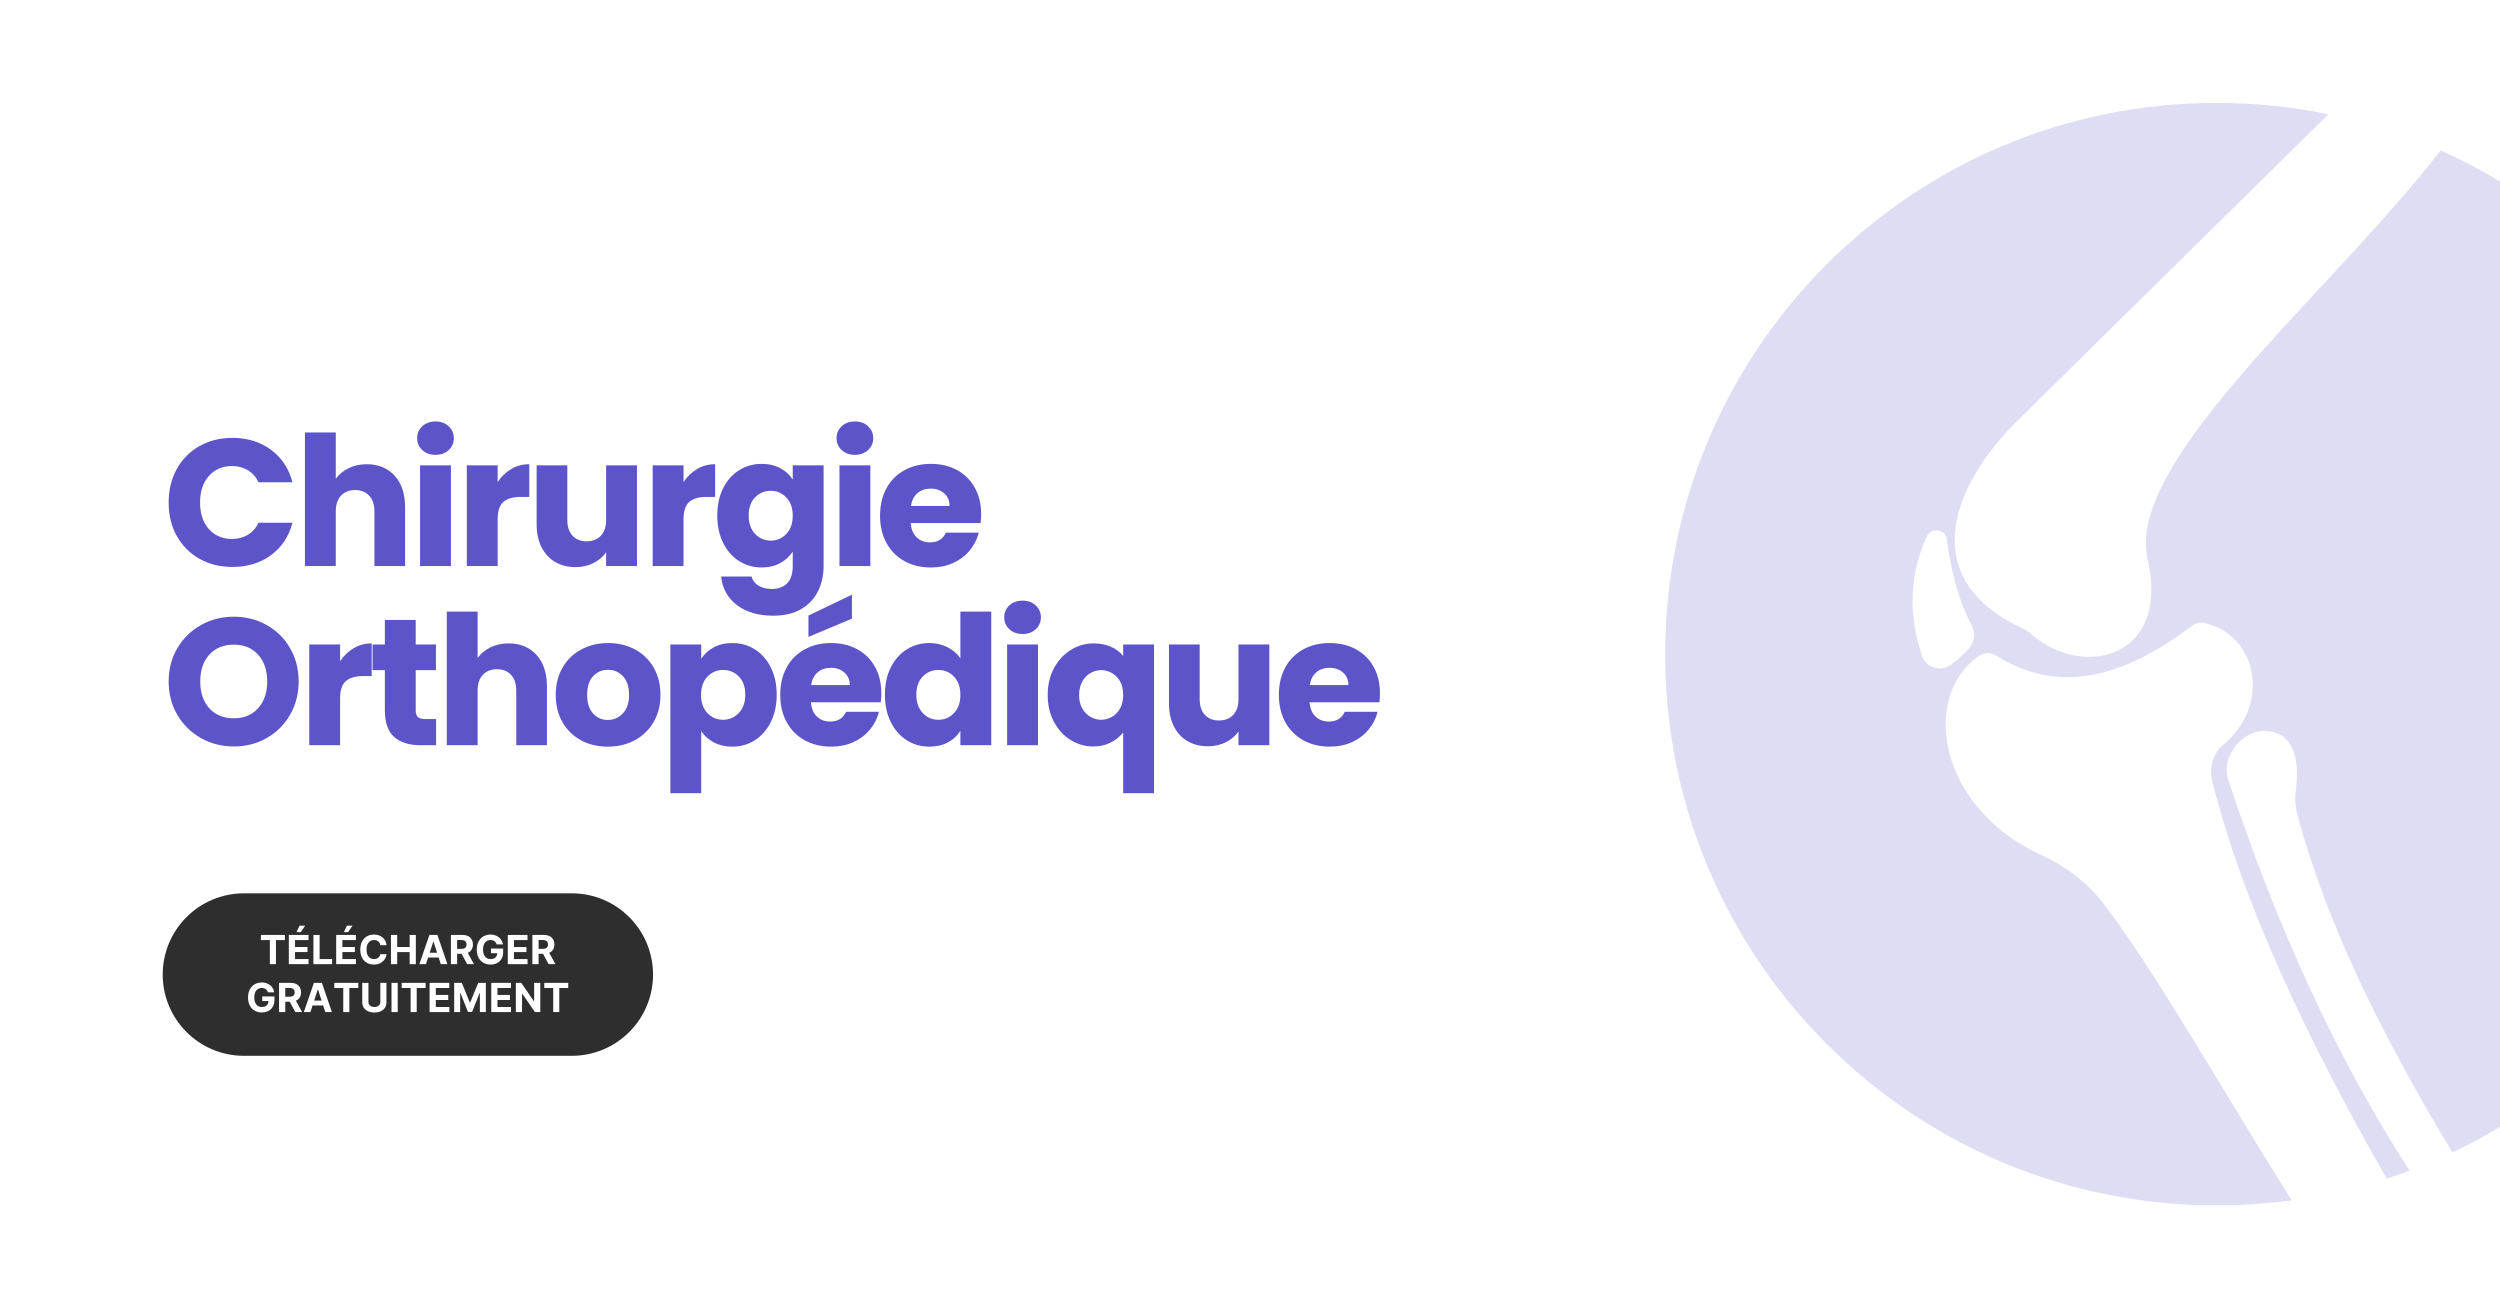 <?xml version="1.0" encoding="UTF-8"?> <svg xmlns="http://www.w3.org/2000/svg" xmlns:xlink="http://www.w3.org/1999/xlink" width="1200" zoomAndPan="magnify" viewBox="0 0 900 471" height="628" preserveAspectRatio="xMidYMid meet" version="1.0"><defs><filter x="0%" y="0%" width="100%" height="100%" id="06456fadab"><feColorMatrix values="0 0 0 0 1 0 0 0 0 1 0 0 0 0 1 0 0 0 1 0" color-interpolation-filters="sRGB"></feColorMatrix></filter><g></g><clipPath id="592cb0eb71"><path d="M 58.574 321.598 L 235.207 321.598 L 235.207 380.094 L 58.574 380.094 Z M 58.574 321.598 " clip-rule="nonzero"></path></clipPath><clipPath id="db3b34e2f5"><path d="M 87.82 321.598 L 205.844 321.598 C 221.996 321.598 235.094 334.691 235.094 350.848 C 235.094 367 221.996 380.094 205.844 380.094 L 87.82 380.094 C 71.668 380.094 58.574 367 58.574 350.848 C 58.574 334.691 71.668 321.598 87.82 321.598 Z M 87.82 321.598 " clip-rule="nonzero"></path></clipPath><clipPath id="6a4755e271"><path d="M 0.574 0.598 L 177.199 0.598 L 177.199 59.094 L 0.574 59.094 Z M 0.574 0.598 " clip-rule="nonzero"></path></clipPath><clipPath id="617ead5795"><path d="M 29.82 0.598 L 147.844 0.598 C 163.996 0.598 177.094 13.691 177.094 29.848 C 177.094 46 163.996 59.094 147.844 59.094 L 29.82 59.094 C 13.668 59.094 0.574 46 0.574 29.848 C 0.574 13.691 13.668 0.598 29.82 0.598 Z M 29.82 0.598 " clip-rule="nonzero"></path></clipPath><clipPath id="b38d52c548"><rect x="0" width="178" y="0" height="60"></rect></clipPath><mask id="394617cc6f"><g filter="url(#06456fadab)"><rect x="-90" width="1080" fill="#000000" y="-47.1" height="565.2" fill-opacity="0.2"></rect></g></mask><clipPath id="23e2b42d0a"><path d="M 0.465 1.051 L 301 1.051 L 301 397.801 L 0.465 397.801 Z M 0.465 1.051 " clip-rule="nonzero"></path></clipPath><clipPath id="6f71e147a4"><rect x="0" width="301" y="0" height="399"></rect></clipPath></defs><rect x="-90" width="1080" fill="#ffffff" y="-47.1" height="565.2" fill-opacity="1"></rect><rect x="-90" width="1080" fill="#ffffff" y="-47.1" height="565.2" fill-opacity="1"></rect><g clip-path="url(#592cb0eb71)"><g clip-path="url(#db3b34e2f5)"><g transform="matrix(1, 0, 0, 1, 58, 321)"><g clip-path="url(#b38d52c548)"><g clip-path="url(#6a4755e271)"><g clip-path="url(#617ead5795)"><path fill="#2e2e2e" d="M 0.574 0.598 L 177.207 0.598 L 177.207 59.094 L 0.574 59.094 Z M 0.574 0.598 " fill-opacity="1" fill-rule="nonzero"></path></g></g></g></g></g></g><g fill="#ffffff" fill-opacity="1"><g transform="translate(93.414, 347.098)"><g><path d="M 0.516 -8.672 L 0.516 -10.516 L 9.141 -10.516 L 9.141 -8.672 L 5.922 -8.672 L 5.922 0 L 3.734 0 L 3.734 -8.672 Z M 0.516 -8.672 "></path></g></g></g><g fill="#ffffff" fill-opacity="1"><g transform="translate(103.07, 347.098)"><g><path d="M 0.906 0 L 0.906 -10.516 L 8 -10.516 L 8 -8.672 L 3.141 -8.672 L 3.141 -6.172 L 7.625 -6.172 L 7.625 -4.344 L 3.141 -4.344 L 3.141 -1.828 L 8.016 -1.828 L 8.016 0 Z M 3.672 -11.531 L 4.766 -13.859 L 6.781 -13.859 L 5.219 -11.531 Z M 3.672 -11.531 "></path></g></g></g><g fill="#ffffff" fill-opacity="1"><g transform="translate(111.921, 347.098)"><g><path d="M 0.906 0 L 0.906 -10.516 L 3.141 -10.516 L 3.141 -1.828 L 7.641 -1.828 L 7.641 0 Z M 0.906 0 "></path></g></g></g><g fill="#ffffff" fill-opacity="1"><g transform="translate(120.121, 347.098)"><g><path d="M 0.906 0 L 0.906 -10.516 L 8 -10.516 L 8 -8.672 L 3.141 -8.672 L 3.141 -6.172 L 7.625 -6.172 L 7.625 -4.344 L 3.141 -4.344 L 3.141 -1.828 L 8.016 -1.828 L 8.016 0 Z M 3.672 -11.531 L 4.766 -13.859 L 6.781 -13.859 L 5.219 -11.531 Z M 3.672 -11.531 "></path></g></g></g><g fill="#ffffff" fill-opacity="1"><g transform="translate(128.972, 347.098)"><g><path d="M 10.188 -6.828 L 7.938 -6.828 C 7.852 -7.41 7.609 -7.863 7.203 -8.188 C 6.797 -8.52 6.285 -8.688 5.672 -8.688 C 4.859 -8.688 4.207 -8.383 3.719 -7.781 C 3.227 -7.188 2.984 -6.344 2.984 -5.25 C 2.984 -4.133 3.227 -3.285 3.719 -2.703 C 4.219 -2.117 4.863 -1.828 5.656 -1.828 C 6.25 -1.828 6.75 -1.977 7.156 -2.281 C 7.57 -2.594 7.832 -3.031 7.938 -3.594 L 10.188 -3.578 C 10.102 -2.941 9.875 -2.336 9.5 -1.766 C 9.125 -1.191 8.609 -0.727 7.953 -0.375 C 7.297 -0.031 6.52 0.141 5.625 0.141 C 4.688 0.141 3.848 -0.066 3.109 -0.484 C 2.367 -0.91 1.785 -1.523 1.359 -2.328 C 0.941 -3.141 0.734 -4.113 0.734 -5.25 C 0.734 -6.395 0.945 -7.367 1.375 -8.172 C 1.801 -8.984 2.383 -9.598 3.125 -10.016 C 3.863 -10.441 4.695 -10.656 5.625 -10.656 C 6.438 -10.656 7.164 -10.504 7.812 -10.203 C 8.469 -9.898 9.004 -9.461 9.422 -8.891 C 9.836 -8.328 10.094 -7.641 10.188 -6.828 Z M 10.188 -6.828 "></path></g></g></g><g fill="#ffffff" fill-opacity="1"><g transform="translate(139.839, 347.098)"><g><path d="M 0.906 0 L 0.906 -10.516 L 3.141 -10.516 L 3.141 -6.172 L 7.641 -6.172 L 7.641 -10.516 L 9.859 -10.516 L 9.859 0 L 7.641 0 L 7.641 -4.344 L 3.141 -4.344 L 3.141 0 Z M 0.906 0 "></path></g></g></g><g fill="#ffffff" fill-opacity="1"><g transform="translate(150.62, 347.098)"><g><path d="M 2.719 0 L 0.344 0 L 3.969 -10.516 L 6.844 -10.516 L 10.453 0 L 8.078 0 L 7.297 -2.391 L 3.5 -2.391 Z M 4.062 -4.125 L 6.734 -4.125 L 5.453 -8.109 L 5.359 -8.109 Z M 4.062 -4.125 "></path></g></g></g><g fill="#ffffff" fill-opacity="1"><g transform="translate(161.426, 347.098)"><g><path d="M 0.906 0 L 0.906 -10.516 L 5.062 -10.516 C 6.258 -10.516 7.188 -10.203 7.844 -9.578 C 8.5 -8.953 8.828 -8.117 8.828 -7.078 C 8.828 -6.359 8.664 -5.742 8.344 -5.234 C 8.031 -4.723 7.57 -4.336 6.969 -4.078 L 9.203 0 L 6.75 0 L 4.75 -3.719 L 3.141 -3.719 L 3.141 0 Z M 3.141 -5.516 L 4.641 -5.516 C 5.898 -5.516 6.531 -6.035 6.531 -7.078 C 6.531 -8.148 5.898 -8.688 4.641 -8.688 L 3.141 -8.688 Z M 3.141 -5.516 "></path></g></g></g><g fill="#ffffff" fill-opacity="1"><g transform="translate(170.908, 347.098)"><g><path d="M 7.891 -7.109 C 7.742 -7.609 7.477 -7.992 7.094 -8.266 C 6.719 -8.547 6.25 -8.688 5.688 -8.688 C 4.875 -8.688 4.219 -8.391 3.719 -7.797 C 3.227 -7.203 2.984 -6.359 2.984 -5.266 C 2.984 -4.172 3.227 -3.32 3.719 -2.719 C 4.207 -2.125 4.867 -1.828 5.703 -1.828 C 6.441 -1.828 7.02 -2.02 7.438 -2.406 C 7.863 -2.789 8.082 -3.305 8.094 -3.953 L 5.844 -3.953 L 5.844 -5.625 L 10.234 -5.625 L 10.234 -4.297 C 10.234 -3.379 10.035 -2.586 9.641 -1.922 C 9.254 -1.254 8.719 -0.742 8.031 -0.391 C 7.352 -0.035 6.57 0.141 5.688 0.141 C 4.707 0.141 3.844 -0.078 3.094 -0.516 C 2.344 -0.953 1.758 -1.57 1.344 -2.375 C 0.938 -3.176 0.734 -4.133 0.734 -5.25 C 0.734 -6.383 0.945 -7.352 1.375 -8.156 C 1.812 -8.969 2.398 -9.586 3.141 -10.016 C 3.891 -10.441 4.723 -10.656 5.641 -10.656 C 6.441 -10.656 7.16 -10.504 7.797 -10.203 C 8.441 -9.898 8.969 -9.484 9.375 -8.953 C 9.789 -8.422 10.047 -7.805 10.141 -7.109 Z M 7.891 -7.109 "></path></g></g></g><g fill="#ffffff" fill-opacity="1"><g transform="translate(181.899, 347.098)"><g><path d="M 0.906 0 L 0.906 -10.516 L 8 -10.516 L 8 -8.672 L 3.141 -8.672 L 3.141 -6.172 L 7.625 -6.172 L 7.625 -4.344 L 3.141 -4.344 L 3.141 -1.828 L 8.016 -1.828 L 8.016 0 Z M 0.906 0 "></path></g></g></g><g fill="#ffffff" fill-opacity="1"><g transform="translate(190.75, 347.098)"><g><path d="M 0.906 0 L 0.906 -10.516 L 5.062 -10.516 C 6.258 -10.516 7.188 -10.203 7.844 -9.578 C 8.5 -8.953 8.828 -8.117 8.828 -7.078 C 8.828 -6.359 8.664 -5.742 8.344 -5.234 C 8.031 -4.723 7.57 -4.336 6.969 -4.078 L 9.203 0 L 6.75 0 L 4.75 -3.719 L 3.141 -3.719 L 3.141 0 Z M 3.141 -5.516 L 4.641 -5.516 C 5.898 -5.516 6.531 -6.035 6.531 -7.078 C 6.531 -8.148 5.898 -8.688 4.641 -8.688 L 3.141 -8.688 Z M 3.141 -5.516 "></path></g></g></g><g fill="#ffffff" fill-opacity="1"><g transform="translate(88.562, 364.348)"><g><path d="M 7.891 -7.109 C 7.742 -7.609 7.477 -7.992 7.094 -8.266 C 6.719 -8.547 6.25 -8.688 5.688 -8.688 C 4.875 -8.688 4.219 -8.391 3.719 -7.797 C 3.227 -7.203 2.984 -6.359 2.984 -5.266 C 2.984 -4.172 3.227 -3.32 3.719 -2.719 C 4.207 -2.125 4.867 -1.828 5.703 -1.828 C 6.441 -1.828 7.02 -2.02 7.438 -2.406 C 7.863 -2.789 8.082 -3.305 8.094 -3.953 L 5.844 -3.953 L 5.844 -5.625 L 10.234 -5.625 L 10.234 -4.297 C 10.234 -3.379 10.035 -2.586 9.641 -1.922 C 9.254 -1.254 8.719 -0.742 8.031 -0.391 C 7.352 -0.035 6.57 0.141 5.688 0.141 C 4.707 0.141 3.844 -0.078 3.094 -0.516 C 2.344 -0.953 1.758 -1.57 1.344 -2.375 C 0.938 -3.176 0.734 -4.133 0.734 -5.25 C 0.734 -6.383 0.945 -7.352 1.375 -8.156 C 1.812 -8.969 2.398 -9.586 3.141 -10.016 C 3.891 -10.441 4.723 -10.656 5.641 -10.656 C 6.441 -10.656 7.16 -10.504 7.797 -10.203 C 8.441 -9.898 8.969 -9.484 9.375 -8.953 C 9.789 -8.422 10.047 -7.805 10.141 -7.109 Z M 7.891 -7.109 "></path></g></g></g><g fill="#ffffff" fill-opacity="1"><g transform="translate(99.553, 364.348)"><g><path d="M 0.906 0 L 0.906 -10.516 L 5.062 -10.516 C 6.258 -10.516 7.188 -10.203 7.844 -9.578 C 8.5 -8.953 8.828 -8.117 8.828 -7.078 C 8.828 -6.359 8.664 -5.742 8.344 -5.234 C 8.031 -4.723 7.57 -4.336 6.969 -4.078 L 9.203 0 L 6.75 0 L 4.75 -3.719 L 3.141 -3.719 L 3.141 0 Z M 3.141 -5.516 L 4.641 -5.516 C 5.898 -5.516 6.531 -6.035 6.531 -7.078 C 6.531 -8.148 5.898 -8.688 4.641 -8.688 L 3.141 -8.688 Z M 3.141 -5.516 "></path></g></g></g><g fill="#ffffff" fill-opacity="1"><g transform="translate(109.035, 364.348)"><g><path d="M 2.719 0 L 0.344 0 L 3.969 -10.516 L 6.844 -10.516 L 10.453 0 L 8.078 0 L 7.297 -2.391 L 3.5 -2.391 Z M 4.062 -4.125 L 6.734 -4.125 L 5.453 -8.109 L 5.359 -8.109 Z M 4.062 -4.125 "></path></g></g></g><g fill="#ffffff" fill-opacity="1"><g transform="translate(119.841, 364.348)"><g><path d="M 0.516 -8.672 L 0.516 -10.516 L 9.141 -10.516 L 9.141 -8.672 L 5.922 -8.672 L 5.922 0 L 3.734 0 L 3.734 -8.672 Z M 0.516 -8.672 "></path></g></g></g><g fill="#ffffff" fill-opacity="1"><g transform="translate(129.498, 364.348)"><g><path d="M 7.422 -10.516 L 9.625 -10.516 L 9.625 -3.562 C 9.625 -2.77 9.438 -2.098 9.062 -1.547 C 8.695 -0.992 8.188 -0.57 7.531 -0.281 C 6.875 0.008 6.117 0.156 5.266 0.156 C 4.422 0.156 3.672 0.008 3.016 -0.281 C 2.359 -0.57 1.844 -0.992 1.469 -1.547 C 1.094 -2.098 0.906 -2.77 0.906 -3.562 L 0.906 -10.516 L 3.141 -10.516 L 3.141 -3.641 C 3.141 -3.078 3.344 -2.633 3.75 -2.312 C 4.156 -1.988 4.66 -1.828 5.266 -1.828 C 5.891 -1.828 6.406 -1.988 6.812 -2.312 C 7.219 -2.633 7.422 -3.078 7.422 -3.641 Z M 7.422 -10.516 "></path></g></g></g><g fill="#ffffff" fill-opacity="1"><g transform="translate(140.037, 364.348)"><g><path d="M 3.141 -10.516 L 3.141 0 L 0.906 0 L 0.906 -10.516 Z M 3.141 -10.516 "></path></g></g></g><g fill="#ffffff" fill-opacity="1"><g transform="translate(144.09, 364.348)"><g><path d="M 0.516 -8.672 L 0.516 -10.516 L 9.141 -10.516 L 9.141 -8.672 L 5.922 -8.672 L 5.922 0 L 3.734 0 L 3.734 -8.672 Z M 0.516 -8.672 "></path></g></g></g><g fill="#ffffff" fill-opacity="1"><g transform="translate(153.747, 364.348)"><g><path d="M 0.906 0 L 0.906 -10.516 L 8 -10.516 L 8 -8.672 L 3.141 -8.672 L 3.141 -6.172 L 7.625 -6.172 L 7.625 -4.344 L 3.141 -4.344 L 3.141 -1.828 L 8.016 -1.828 L 8.016 0 Z M 0.906 0 "></path></g></g></g><g fill="#ffffff" fill-opacity="1"><g transform="translate(162.598, 364.348)"><g><path d="M 0.906 -10.516 L 3.656 -10.516 L 6.547 -3.453 L 6.672 -3.453 L 9.562 -10.516 L 12.312 -10.516 L 12.312 0 L 10.156 0 L 10.156 -6.844 L 10.062 -6.844 L 7.344 -0.047 L 5.875 -0.047 L 3.156 -6.875 L 3.062 -6.875 L 3.062 0 L 0.906 0 Z M 0.906 -10.516 "></path></g></g></g><g fill="#ffffff" fill-opacity="1"><g transform="translate(175.949, 364.348)"><g><path d="M 0.906 0 L 0.906 -10.516 L 8 -10.516 L 8 -8.672 L 3.141 -8.672 L 3.141 -6.172 L 7.625 -6.172 L 7.625 -4.344 L 3.141 -4.344 L 3.141 -1.828 L 8.016 -1.828 L 8.016 0 Z M 0.906 0 "></path></g></g></g><g fill="#ffffff" fill-opacity="1"><g transform="translate(184.8, 364.348)"><g><path d="M 9.703 -10.516 L 9.703 0 L 7.781 0 L 3.219 -6.609 L 3.141 -6.609 L 3.141 0 L 0.906 0 L 0.906 -10.516 L 2.859 -10.516 L 7.406 -3.906 L 7.5 -3.906 L 7.5 -10.516 Z M 9.703 -10.516 "></path></g></g></g><g fill="#ffffff" fill-opacity="1"><g transform="translate(195.422, 364.348)"><g><path d="M 0.516 -8.672 L 0.516 -10.516 L 9.141 -10.516 L 9.141 -8.672 L 5.922 -8.672 L 5.922 0 L 3.734 0 L 3.734 -8.672 Z M 0.516 -8.672 "></path></g></g></g><g mask="url(#394617cc6f)"><g transform="matrix(1, 0, 0, 1, 599, 36)"><g clip-path="url(#6f71e147a4)"><g clip-path="url(#23e2b42d0a)"><path fill="#5d55c9" d="M 279.605 18.156 C 243.27 65.176 180.309 117.75 173.922 154.496 C 173.215 158.566 173.52 162.734 174.395 166.77 C 181.605 199.996 151.664 209.129 131.984 192.086 C 131.117 191.336 130.164 190.699 129.121 190.219 C 92.578 173.395 101.777 141.742 125.797 116.934 L 239.219 5.148 C 226.199 2.465 212.723 1.051 198.91 1.051 C 89.312 1.051 0.465 89.898 0.465 199.496 C 0.465 309.094 89.312 397.941 198.91 397.941 C 208.098 397.941 217.141 397.305 225.996 396.094 C 199.469 353.848 176.715 313.367 158.355 289.445 C 152.516 281.84 144.832 275.898 136.102 271.93 C 98.469 254.836 92.395 214.617 113.422 200.113 C 115.316 198.809 117.82 198.852 119.762 200.082 C 141.746 214.023 165.324 208.137 189.926 189.402 C 191.301 188.355 193.062 187.949 194.75 188.32 C 213.219 192.375 219.008 217.258 201.477 232.008 C 197.691 235.191 196.188 240.332 197.387 245.129 C 208.371 289.188 231.348 337.66 260.176 388.289 C 262.961 387.387 265.719 386.426 268.449 385.406 C 241.746 344.137 220.559 297.164 203.555 245.871 C 201.637 241.102 202.559 236.445 206.402 231.902 C 209.48 228.266 214.215 226.363 218.863 227.402 C 226.191 229.043 229.023 236.211 227.465 248.781 C 227.117 251.586 227.301 254.441 228.031 257.172 C 239.191 298.785 259.844 338.797 283.836 378.895 C 350.945 347.066 397.359 278.707 397.359 199.5 C 397.359 120.293 348.984 49.074 279.605 18.156 Z M 109.719 197.531 C 107.672 199.793 105.48 201.742 103.152 203.391 C 99.449 206.008 94.277 204.297 92.863 199.988 C 88.121 185.523 88.234 171.223 94.656 157.133 C 95.273 155.777 96.621 154.891 98.109 154.891 C 99.992 154.891 101.59 156.277 101.844 158.145 C 103.387 169.484 105.957 180.105 110.824 189.148 C 112.297 191.879 111.801 195.23 109.715 197.535 Z M 109.719 197.531 " fill-opacity="1" fill-rule="nonzero"></path></g></g></g></g><g fill="#5d54c9" fill-opacity="1"><g transform="translate(58.574, 203.776)"><g><path d="M 2.141 -22.875 C 2.141 -27.383 3.113 -31.398 5.062 -34.922 C 7.02 -38.453 9.738 -41.203 13.219 -43.172 C 16.707 -45.148 20.66 -46.141 25.078 -46.141 C 30.492 -46.141 35.129 -44.707 38.984 -41.844 C 42.848 -38.988 45.426 -35.094 46.719 -30.156 L 34.5 -30.156 C 33.594 -32.062 32.305 -33.508 30.641 -34.5 C 28.973 -35.5 27.078 -36 24.953 -36 C 21.523 -36 18.75 -34.805 16.625 -32.422 C 14.508 -30.047 13.453 -26.863 13.453 -22.875 C 13.453 -18.883 14.508 -15.695 16.625 -13.312 C 18.75 -10.938 21.523 -9.75 24.953 -9.75 C 27.078 -9.75 28.973 -10.242 30.641 -11.234 C 32.305 -12.234 33.594 -13.688 34.5 -15.594 L 46.719 -15.594 C 45.426 -10.656 42.848 -6.766 38.984 -3.922 C 35.129 -1.086 30.492 0.328 25.078 0.328 C 20.66 0.328 16.707 -0.656 13.219 -2.625 C 9.738 -4.602 7.02 -7.344 5.062 -10.844 C 3.113 -14.352 2.141 -18.363 2.141 -22.875 Z M 2.141 -22.875 "></path></g></g></g><g fill="#5d54c9" fill-opacity="1"><g transform="translate(105.741, 203.776)"><g><path d="M 26.312 -36.656 C 30.477 -36.656 33.816 -35.273 36.328 -32.516 C 38.836 -29.766 40.094 -25.988 40.094 -21.188 L 40.094 0 L 29.047 0 L 29.047 -19.688 C 29.047 -22.113 28.414 -24 27.156 -25.344 C 25.906 -26.688 24.219 -27.359 22.094 -27.359 C 19.969 -27.359 18.273 -26.688 17.016 -25.344 C 15.766 -24 15.141 -22.113 15.141 -19.688 L 15.141 0 L 4.031 0 L 4.031 -48.094 L 15.141 -48.094 L 15.141 -31.391 C 16.266 -32.992 17.801 -34.27 19.75 -35.219 C 21.695 -36.176 23.883 -36.656 26.312 -36.656 Z M 26.312 -36.656 "></path></g></g></g><g fill="#5d54c9" fill-opacity="1"><g transform="translate(147.19, 203.776)"><g><path d="M 9.625 -40.031 C 7.664 -40.031 6.066 -40.602 4.828 -41.75 C 3.598 -42.895 2.984 -44.316 2.984 -46.016 C 2.984 -47.742 3.598 -49.18 4.828 -50.328 C 6.066 -51.473 7.664 -52.047 9.625 -52.047 C 11.531 -52.047 13.098 -51.473 14.328 -50.328 C 15.566 -49.18 16.188 -47.742 16.188 -46.016 C 16.188 -44.316 15.566 -42.895 14.328 -41.75 C 13.098 -40.602 11.531 -40.031 9.625 -40.031 Z M 15.141 -36.266 L 15.141 0 L 4.031 0 L 4.031 -36.266 Z M 15.141 -36.266 "></path></g></g></g><g fill="#5d54c9" fill-opacity="1"><g transform="translate(164.017, 203.776)"><g><path d="M 15.141 -30.219 C 16.441 -32.207 18.066 -33.773 20.016 -34.922 C 21.961 -36.078 24.129 -36.656 26.516 -36.656 L 26.516 -24.891 L 23.453 -24.891 C 20.68 -24.891 18.602 -24.289 17.219 -23.094 C 15.832 -21.906 15.141 -19.816 15.141 -16.828 L 15.141 0 L 4.031 0 L 4.031 -36.266 L 15.141 -36.266 Z M 15.141 -30.219 "></path></g></g></g><g fill="#5d54c9" fill-opacity="1"><g transform="translate(189.484, 203.776)"><g><path d="M 39.828 -36.266 L 39.828 0 L 28.719 0 L 28.719 -4.938 C 27.594 -3.332 26.066 -2.039 24.141 -1.062 C 22.211 -0.094 20.078 0.391 17.734 0.391 C 14.961 0.391 12.516 -0.223 10.391 -1.453 C 8.273 -2.691 6.629 -4.477 5.453 -6.812 C 4.285 -9.156 3.703 -11.91 3.703 -15.078 L 3.703 -36.266 L 14.75 -36.266 L 14.75 -16.578 C 14.75 -14.148 15.375 -12.266 16.625 -10.922 C 17.883 -9.578 19.578 -8.906 21.703 -8.906 C 23.867 -8.906 25.578 -9.578 26.828 -10.922 C 28.086 -12.266 28.719 -14.148 28.719 -16.578 L 28.719 -36.266 Z M 39.828 -36.266 "></path></g></g></g><g fill="#5d54c9" fill-opacity="1"><g transform="translate(230.934, 203.776)"><g><path d="M 15.141 -30.219 C 16.441 -32.207 18.066 -33.773 20.016 -34.922 C 21.961 -36.078 24.129 -36.656 26.516 -36.656 L 26.516 -24.891 L 23.453 -24.891 C 20.68 -24.891 18.602 -24.289 17.219 -23.094 C 15.832 -21.906 15.141 -19.816 15.141 -16.828 L 15.141 0 L 4.031 0 L 4.031 -36.266 L 15.141 -36.266 Z M 15.141 -30.219 "></path></g></g></g><g fill="#5d54c9" fill-opacity="1"><g transform="translate(256.401, 203.776)"><g><path d="M 17.812 -36.781 C 20.363 -36.781 22.602 -36.258 24.531 -35.219 C 26.457 -34.176 27.941 -32.812 28.984 -31.125 L 28.984 -36.266 L 40.094 -36.266 L 40.094 -0.062 C 40.094 3.27 39.43 6.289 38.109 9 C 36.785 11.707 34.77 13.863 32.062 15.469 C 29.363 17.07 26 17.875 21.969 17.875 C 16.594 17.875 12.238 16.602 8.906 14.062 C 5.57 11.531 3.664 8.098 3.188 3.766 L 14.172 3.766 C 14.516 5.148 15.332 6.242 16.625 7.047 C 17.926 7.848 19.531 8.25 21.438 8.25 C 23.738 8.25 25.57 7.586 26.938 6.266 C 28.301 4.941 28.984 2.832 28.984 -0.062 L 28.984 -5.203 C 27.898 -3.516 26.406 -2.141 24.5 -1.078 C 22.594 -0.016 20.363 0.516 17.812 0.516 C 14.82 0.516 12.113 -0.25 9.688 -1.781 C 7.258 -3.32 5.336 -5.508 3.922 -8.344 C 2.516 -11.188 1.812 -14.473 1.812 -18.203 C 1.812 -21.922 2.516 -25.188 3.922 -28 C 5.336 -30.82 7.258 -32.988 9.688 -34.5 C 12.113 -36.02 14.82 -36.781 17.812 -36.781 Z M 28.984 -18.125 C 28.984 -20.906 28.211 -23.094 26.672 -24.688 C 25.141 -26.289 23.27 -27.094 21.062 -27.094 C 18.844 -27.094 16.961 -26.301 15.422 -24.719 C 13.891 -23.145 13.125 -20.973 13.125 -18.203 C 13.125 -15.422 13.891 -13.219 15.422 -11.594 C 16.961 -9.969 18.844 -9.156 21.062 -9.156 C 23.27 -9.156 25.141 -9.957 26.672 -11.562 C 28.211 -13.164 28.984 -15.352 28.984 -18.125 Z M 28.984 -18.125 "></path></g></g></g><g fill="#5d54c9" fill-opacity="1"><g transform="translate(298.176, 203.776)"><g><path d="M 9.625 -40.031 C 7.664 -40.031 6.066 -40.602 4.828 -41.75 C 3.598 -42.895 2.984 -44.316 2.984 -46.016 C 2.984 -47.742 3.598 -49.18 4.828 -50.328 C 6.066 -51.473 7.664 -52.047 9.625 -52.047 C 11.531 -52.047 13.098 -51.473 14.328 -50.328 C 15.566 -49.18 16.188 -47.742 16.188 -46.016 C 16.188 -44.316 15.566 -42.895 14.328 -41.75 C 13.098 -40.602 11.531 -40.031 9.625 -40.031 Z M 15.141 -36.266 L 15.141 0 L 4.031 0 L 4.031 -36.266 Z M 15.141 -36.266 "></path></g></g></g><g fill="#5d54c9" fill-opacity="1"><g transform="translate(315.002, 203.776)"><g><path d="M 38.203 -18.719 C 38.203 -17.676 38.141 -16.594 38.016 -15.469 L 12.859 -15.469 C 13.035 -13.219 13.758 -11.492 15.031 -10.297 C 16.312 -9.109 17.883 -8.516 19.75 -8.516 C 22.531 -8.516 24.457 -9.68 25.531 -12.016 L 37.359 -12.016 C 36.754 -9.641 35.66 -7.5 34.078 -5.594 C 32.504 -3.688 30.523 -2.191 28.141 -1.109 C 25.754 -0.023 23.086 0.516 20.141 0.516 C 16.586 0.516 13.426 -0.238 10.656 -1.75 C 7.883 -3.27 5.719 -5.438 4.156 -8.25 C 2.594 -11.07 1.812 -14.363 1.812 -18.125 C 1.812 -21.895 2.582 -25.188 4.125 -28 C 5.664 -30.82 7.82 -32.988 10.594 -34.5 C 13.363 -36.02 16.547 -36.781 20.141 -36.781 C 23.648 -36.781 26.77 -36.039 29.5 -34.562 C 32.227 -33.094 34.359 -30.992 35.891 -28.266 C 37.43 -25.535 38.203 -22.352 38.203 -18.719 Z M 26.844 -21.641 C 26.844 -23.547 26.191 -25.062 24.891 -26.188 C 23.586 -27.312 21.961 -27.875 20.016 -27.875 C 18.148 -27.875 16.578 -27.332 15.297 -26.25 C 14.023 -25.164 13.238 -23.629 12.938 -21.641 Z M 26.844 -21.641 "></path></g></g></g><g fill="#5d54c9" fill-opacity="1"><g transform="translate(58.574, 268.276)"><g><path d="M 25.609 0.453 C 21.316 0.453 17.383 -0.539 13.812 -2.531 C 10.238 -4.531 7.398 -7.316 5.297 -10.891 C 3.191 -14.461 2.141 -18.477 2.141 -22.938 C 2.141 -27.406 3.191 -31.414 5.297 -34.969 C 7.398 -38.52 10.238 -41.289 13.812 -43.281 C 17.383 -45.27 21.316 -46.266 25.609 -46.266 C 29.891 -46.266 33.816 -45.27 37.391 -43.281 C 40.973 -41.289 43.789 -38.52 45.844 -34.969 C 47.906 -31.414 48.938 -27.406 48.938 -22.938 C 48.938 -18.477 47.895 -14.461 45.812 -10.891 C 43.727 -7.316 40.91 -4.531 37.359 -2.531 C 33.805 -0.539 29.891 0.453 25.609 0.453 Z M 25.609 -9.688 C 29.242 -9.688 32.156 -10.895 34.344 -13.312 C 36.531 -15.738 37.625 -18.945 37.625 -22.938 C 37.625 -26.969 36.531 -30.188 34.344 -32.594 C 32.156 -35 29.242 -36.203 25.609 -36.203 C 21.922 -36.203 18.984 -35.008 16.797 -32.625 C 14.609 -30.238 13.516 -27.008 13.516 -22.938 C 13.516 -18.906 14.609 -15.688 16.797 -13.281 C 18.984 -10.883 21.922 -9.688 25.609 -9.688 Z M 25.609 -9.688 "></path></g></g></g><g fill="#5d54c9" fill-opacity="1"><g transform="translate(107.3, 268.276)"><g><path d="M 15.141 -30.219 C 16.441 -32.207 18.066 -33.773 20.016 -34.922 C 21.961 -36.078 24.129 -36.656 26.516 -36.656 L 26.516 -24.891 L 23.453 -24.891 C 20.68 -24.891 18.602 -24.289 17.219 -23.094 C 15.832 -21.906 15.141 -19.816 15.141 -16.828 L 15.141 0 L 4.031 0 L 4.031 -36.266 L 15.141 -36.266 Z M 15.141 -30.219 "></path></g></g></g><g fill="#5d54c9" fill-opacity="1"><g transform="translate(132.767, 268.276)"><g><path d="M 24.234 -9.422 L 24.234 0 L 18.578 0 C 14.555 0 11.414 -0.984 9.156 -2.953 C 6.906 -4.922 5.781 -8.141 5.781 -12.609 L 5.781 -27.031 L 1.359 -27.031 L 1.359 -36.266 L 5.781 -36.266 L 5.781 -45.094 L 16.891 -45.094 L 16.891 -36.266 L 24.172 -36.266 L 24.172 -27.031 L 16.891 -27.031 L 16.891 -12.484 C 16.891 -11.398 17.148 -10.617 17.672 -10.141 C 18.191 -9.66 19.062 -9.422 20.281 -9.422 Z M 24.234 -9.422 "></path></g></g></g><g fill="#5d54c9" fill-opacity="1"><g transform="translate(156.805, 268.276)"><g><path d="M 26.312 -36.656 C 30.477 -36.656 33.816 -35.273 36.328 -32.516 C 38.836 -29.766 40.094 -25.988 40.094 -21.188 L 40.094 0 L 29.047 0 L 29.047 -19.688 C 29.047 -22.113 28.414 -24 27.156 -25.344 C 25.906 -26.688 24.219 -27.359 22.094 -27.359 C 19.969 -27.359 18.273 -26.688 17.016 -25.344 C 15.766 -24 15.141 -22.113 15.141 -19.688 L 15.141 0 L 4.031 0 L 4.031 -48.094 L 15.141 -48.094 L 15.141 -31.391 C 16.266 -32.992 17.801 -34.27 19.75 -35.219 C 21.695 -36.176 23.883 -36.656 26.312 -36.656 Z M 26.312 -36.656 "></path></g></g></g><g fill="#5d54c9" fill-opacity="1"><g transform="translate(198.255, 268.276)"><g><path d="M 20.531 0.516 C 16.977 0.516 13.781 -0.238 10.938 -1.75 C 8.102 -3.27 5.875 -5.438 4.25 -8.25 C 2.625 -11.07 1.812 -14.363 1.812 -18.125 C 1.812 -21.852 2.633 -25.133 4.281 -27.969 C 5.938 -30.812 8.191 -32.988 11.047 -34.5 C 13.91 -36.02 17.117 -36.781 20.672 -36.781 C 24.223 -36.781 27.426 -36.02 30.281 -34.5 C 33.145 -32.988 35.398 -30.812 37.047 -27.969 C 38.691 -25.133 39.516 -21.852 39.516 -18.125 C 39.516 -14.406 38.676 -11.125 37 -8.281 C 35.332 -5.445 33.055 -3.27 30.172 -1.75 C 27.297 -0.238 24.082 0.516 20.531 0.516 Z M 20.531 -9.094 C 22.656 -9.094 24.461 -9.875 25.953 -11.438 C 27.453 -13 28.203 -15.227 28.203 -18.125 C 28.203 -21.031 27.473 -23.258 26.016 -24.812 C 24.566 -26.375 22.785 -27.156 20.672 -27.156 C 18.504 -27.156 16.703 -26.383 15.266 -24.844 C 13.836 -23.312 13.125 -21.07 13.125 -18.125 C 13.125 -15.227 13.828 -13 15.234 -11.438 C 16.641 -9.875 18.406 -9.094 20.531 -9.094 Z M 20.531 -9.094 "></path></g></g></g><g fill="#5d54c9" fill-opacity="1"><g transform="translate(237.301, 268.276)"><g><path d="M 15.141 -31.125 C 16.223 -32.812 17.719 -34.176 19.625 -35.219 C 21.531 -36.258 23.758 -36.781 26.312 -36.781 C 29.301 -36.781 32.008 -36.02 34.438 -34.5 C 36.863 -32.988 38.781 -30.82 40.188 -28 C 41.602 -25.188 42.312 -21.922 42.312 -18.203 C 42.312 -14.473 41.602 -11.188 40.188 -8.344 C 38.781 -5.508 36.863 -3.32 34.438 -1.781 C 32.008 -0.25 29.301 0.516 26.312 0.516 C 23.801 0.516 21.582 0 19.656 -1.031 C 17.727 -2.07 16.223 -3.414 15.141 -5.062 L 15.141 17.281 L 4.031 17.281 L 4.031 -36.266 L 15.141 -36.266 Z M 31 -18.203 C 31 -20.973 30.227 -23.145 28.688 -24.719 C 27.156 -26.301 25.258 -27.094 23 -27.094 C 20.789 -27.094 18.914 -26.289 17.375 -24.688 C 15.844 -23.094 15.078 -20.906 15.078 -18.125 C 15.078 -15.352 15.844 -13.164 17.375 -11.562 C 18.914 -9.957 20.789 -9.156 23 -9.156 C 25.207 -9.156 27.094 -9.969 28.656 -11.594 C 30.219 -13.219 31 -15.422 31 -18.203 Z M 31 -18.203 "></path></g></g></g><g fill="#5d54c9" fill-opacity="1"><g transform="translate(279.075, 268.276)"><g><path d="M 38.203 -18.719 C 38.203 -17.676 38.141 -16.594 38.016 -15.469 L 12.859 -15.469 C 13.035 -13.219 13.758 -11.492 15.031 -10.297 C 16.312 -9.109 17.883 -8.516 19.75 -8.516 C 22.531 -8.516 24.457 -9.68 25.531 -12.016 L 37.359 -12.016 C 36.754 -9.641 35.66 -7.5 34.078 -5.594 C 32.504 -3.688 30.523 -2.191 28.141 -1.109 C 25.754 -0.023 23.086 0.516 20.141 0.516 C 16.586 0.516 13.426 -0.238 10.656 -1.75 C 7.883 -3.27 5.719 -5.438 4.156 -8.25 C 2.594 -11.07 1.812 -14.363 1.812 -18.125 C 1.812 -21.895 2.582 -25.188 4.125 -28 C 5.664 -30.82 7.82 -32.988 10.594 -34.5 C 13.363 -36.02 16.547 -36.781 20.141 -36.781 C 23.648 -36.781 26.77 -36.039 29.5 -34.562 C 32.227 -33.094 34.359 -30.992 35.891 -28.266 C 37.43 -25.535 38.203 -22.352 38.203 -18.719 Z M 26.844 -21.641 C 26.844 -23.547 26.191 -25.062 24.891 -26.188 C 23.586 -27.312 21.961 -27.875 20.016 -27.875 C 18.148 -27.875 16.578 -27.332 15.297 -26.25 C 14.023 -25.164 13.238 -23.629 12.938 -21.641 Z M 27.625 -45.562 L 11.969 -39 L 11.969 -46.672 L 27.625 -54.203 Z M 27.625 -45.562 "></path></g></g></g><g fill="#5d54c9" fill-opacity="1"><g transform="translate(316.757, 268.276)"><g><path d="M 1.812 -18.203 C 1.812 -21.922 2.516 -25.188 3.922 -28 C 5.336 -30.82 7.258 -32.988 9.688 -34.5 C 12.113 -36.02 14.82 -36.781 17.812 -36.781 C 20.188 -36.781 22.359 -36.281 24.328 -35.281 C 26.305 -34.289 27.859 -32.945 28.984 -31.25 L 28.984 -48.094 L 40.094 -48.094 L 40.094 0 L 28.984 0 L 28.984 -5.203 C 27.941 -3.461 26.457 -2.07 24.531 -1.031 C 22.602 0 20.363 0.516 17.812 0.516 C 14.82 0.516 12.113 -0.25 9.688 -1.781 C 7.258 -3.32 5.336 -5.508 3.922 -8.344 C 2.516 -11.188 1.812 -14.473 1.812 -18.203 Z M 28.984 -18.125 C 28.984 -20.906 28.211 -23.094 26.672 -24.688 C 25.141 -26.289 23.27 -27.094 21.062 -27.094 C 18.844 -27.094 16.961 -26.301 15.422 -24.719 C 13.891 -23.145 13.125 -20.973 13.125 -18.203 C 13.125 -15.422 13.891 -13.219 15.422 -11.594 C 16.961 -9.969 18.844 -9.156 21.062 -9.156 C 23.27 -9.156 25.141 -9.957 26.672 -11.562 C 28.211 -13.164 28.984 -15.352 28.984 -18.125 Z M 28.984 -18.125 "></path></g></g></g><g fill="#5d54c9" fill-opacity="1"><g transform="translate(358.532, 268.276)"><g><path d="M 9.625 -40.031 C 7.664 -40.031 6.066 -40.602 4.828 -41.75 C 3.598 -42.895 2.984 -44.316 2.984 -46.016 C 2.984 -47.742 3.598 -49.18 4.828 -50.328 C 6.066 -51.473 7.664 -52.047 9.625 -52.047 C 11.531 -52.047 13.098 -51.473 14.328 -50.328 C 15.566 -49.18 16.188 -47.742 16.188 -46.016 C 16.188 -44.316 15.566 -42.895 14.328 -41.75 C 13.098 -40.602 11.531 -40.031 9.625 -40.031 Z M 15.141 -36.266 L 15.141 0 L 4.031 0 L 4.031 -36.266 Z M 15.141 -36.266 "></path></g></g></g><g fill="#5d54c9" fill-opacity="1"><g transform="translate(375.358, 268.276)"><g><path d="M 1.812 -18.062 C 1.812 -21.656 2.555 -24.859 4.047 -27.672 C 5.547 -30.492 7.562 -32.695 10.094 -34.281 C 12.633 -35.863 15.398 -36.656 18.391 -36.656 C 20.68 -36.656 22.738 -36.254 24.562 -35.453 C 26.383 -34.648 27.859 -33.535 28.984 -32.109 L 28.984 -36.266 L 40.094 -36.266 L 40.094 17.281 L 28.984 17.281 L 28.984 -4.547 C 27.723 -3.035 26.191 -1.82 24.391 -0.906 C 22.598 0 20.555 0.453 18.266 0.453 C 15.316 0.453 12.582 -0.32 10.062 -1.875 C 7.551 -3.438 5.547 -5.625 4.047 -8.438 C 2.555 -11.258 1.812 -14.469 1.812 -18.062 Z M 28.984 -18.125 C 28.984 -20.082 28.602 -21.719 27.844 -23.031 C 27.082 -24.352 26.094 -25.348 24.875 -26.016 C 23.664 -26.691 22.395 -27.031 21.062 -27.031 C 19.758 -27.031 18.5 -26.691 17.281 -26.016 C 16.07 -25.348 15.078 -24.344 14.297 -23 C 13.516 -21.656 13.125 -20.008 13.125 -18.062 C 13.125 -16.113 13.516 -14.477 14.297 -13.156 C 15.078 -11.832 16.07 -10.832 17.281 -10.156 C 18.5 -9.488 19.758 -9.156 21.062 -9.156 C 22.352 -9.156 23.613 -9.488 24.844 -10.156 C 26.082 -10.832 27.082 -11.844 27.844 -13.188 C 28.602 -14.531 28.984 -16.176 28.984 -18.125 Z M 28.984 -18.125 "></path></g></g></g><g fill="#5d54c9" fill-opacity="1"><g transform="translate(417.133, 268.276)"><g><path d="M 39.828 -36.266 L 39.828 0 L 28.719 0 L 28.719 -4.938 C 27.594 -3.332 26.066 -2.039 24.141 -1.062 C 22.211 -0.094 20.078 0.391 17.734 0.391 C 14.961 0.391 12.516 -0.223 10.391 -1.453 C 8.273 -2.691 6.629 -4.477 5.453 -6.812 C 4.285 -9.156 3.703 -11.91 3.703 -15.078 L 3.703 -36.266 L 14.75 -36.266 L 14.75 -16.578 C 14.75 -14.148 15.375 -12.266 16.625 -10.922 C 17.883 -9.578 19.578 -8.906 21.703 -8.906 C 23.867 -8.906 25.578 -9.578 26.828 -10.922 C 28.086 -12.266 28.719 -14.148 28.719 -16.578 L 28.719 -36.266 Z M 39.828 -36.266 "></path></g></g></g><g fill="#5d54c9" fill-opacity="1"><g transform="translate(458.582, 268.276)"><g><path d="M 38.203 -18.719 C 38.203 -17.676 38.141 -16.594 38.016 -15.469 L 12.859 -15.469 C 13.035 -13.219 13.758 -11.492 15.031 -10.297 C 16.312 -9.109 17.883 -8.516 19.75 -8.516 C 22.531 -8.516 24.457 -9.68 25.531 -12.016 L 37.359 -12.016 C 36.754 -9.641 35.66 -7.5 34.078 -5.594 C 32.504 -3.688 30.523 -2.191 28.141 -1.109 C 25.754 -0.023 23.086 0.516 20.141 0.516 C 16.586 0.516 13.426 -0.238 10.656 -1.75 C 7.883 -3.27 5.719 -5.438 4.156 -8.25 C 2.594 -11.07 1.812 -14.363 1.812 -18.125 C 1.812 -21.895 2.582 -25.188 4.125 -28 C 5.664 -30.82 7.82 -32.988 10.594 -34.5 C 13.363 -36.02 16.547 -36.781 20.141 -36.781 C 23.648 -36.781 26.77 -36.039 29.5 -34.562 C 32.227 -33.094 34.359 -30.992 35.891 -28.266 C 37.43 -25.535 38.203 -22.352 38.203 -18.719 Z M 26.844 -21.641 C 26.844 -23.547 26.191 -25.062 24.891 -26.188 C 23.586 -27.312 21.961 -27.875 20.016 -27.875 C 18.148 -27.875 16.578 -27.332 15.297 -26.25 C 14.023 -25.164 13.238 -23.629 12.938 -21.641 Z M 26.844 -21.641 "></path></g></g></g><g fill="#5d54c9" fill-opacity="1"><g transform="translate(496.269, 268.276)"><g></g></g></g></svg> 
